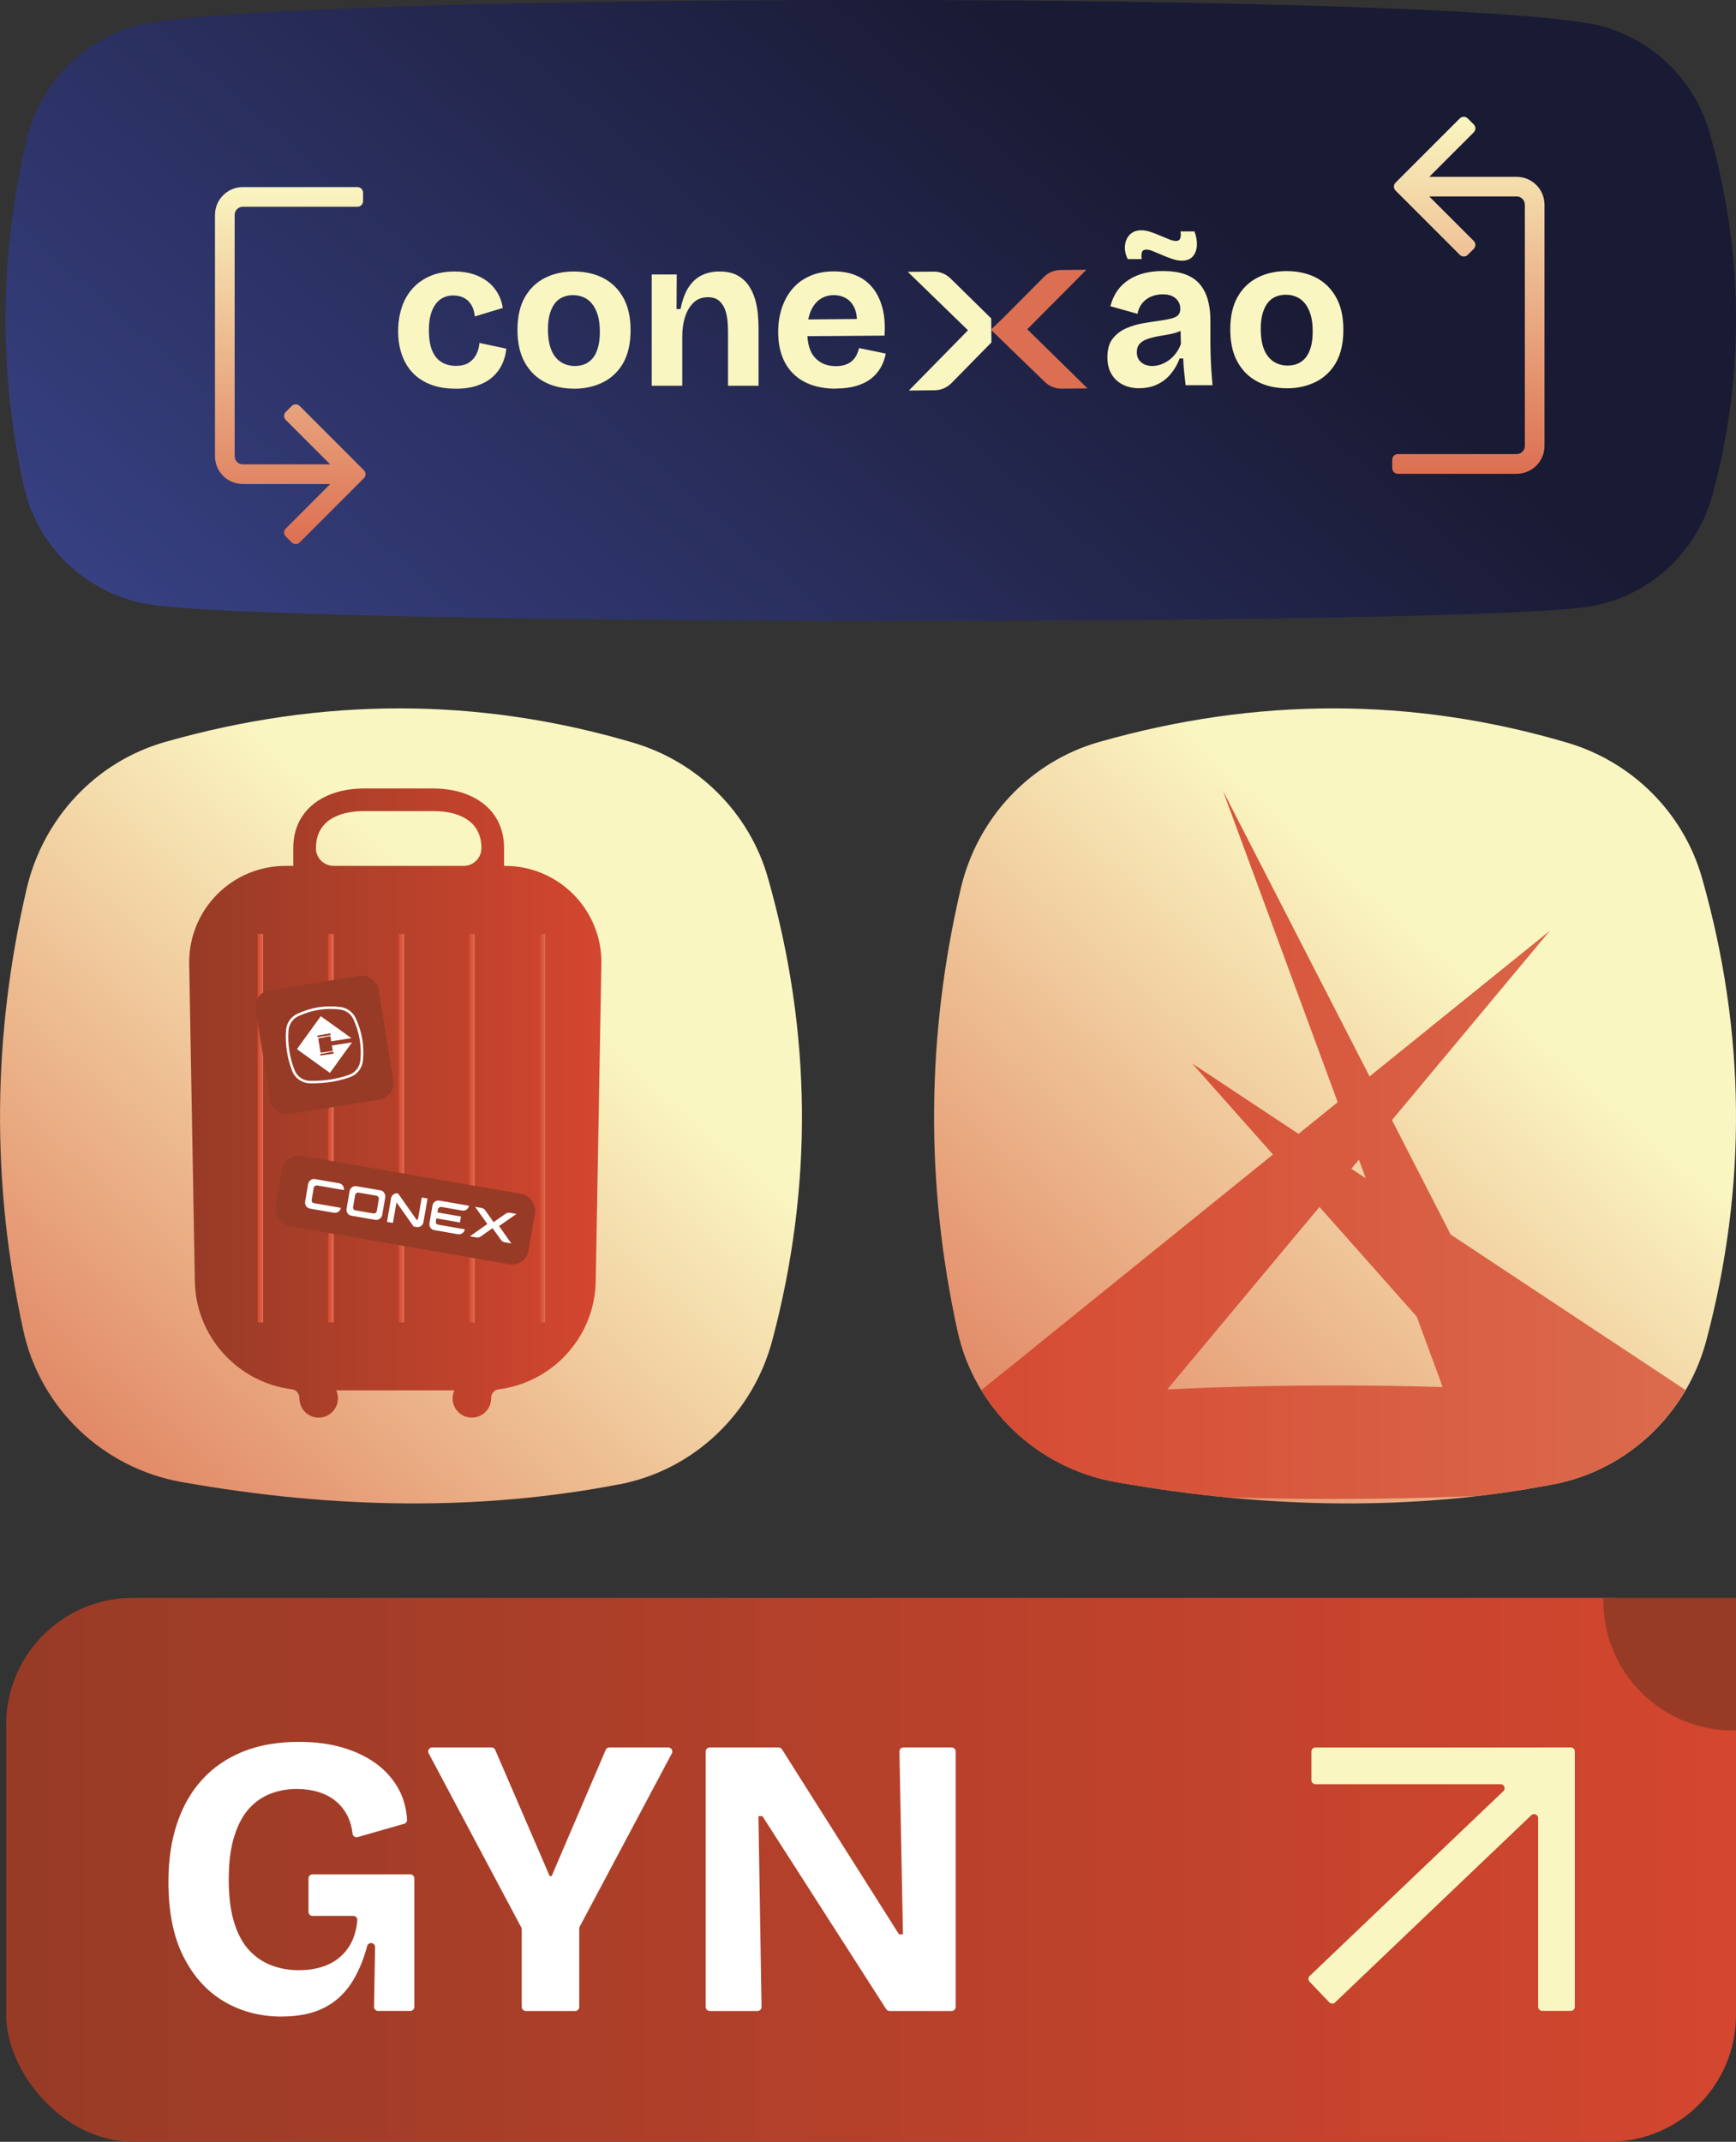 <?xml version="1.0" encoding="UTF-8"?>
<svg id="Camada_2" data-name="Camada 2" xmlns="http://www.w3.org/2000/svg" xmlns:xlink="http://www.w3.org/1999/xlink" viewBox="0 0 335.51 413.85">
  <rect x="0" y="0" width="335.51" height="413.85" fill="#333333" stroke="none"/>
  <defs>
    <style>
      .cls-1 {
        fill: #973b26;
      }

      .cls-2, .cls-3, .cls-4 {
        fill-rule: evenodd;
      }

      .cls-2, .cls-5 {
        fill: #fff;
      }

      .cls-6 {
        fill: url(#Gradiente_sem_nome_25);
      }

      .cls-7 {
        fill: url(#Gradiente_sem_nome_27);
      }

      .cls-8, .cls-4 {
        fill: #faf6c1;
      }

      .cls-9 {
        fill: url(#Gradiente_sem_nome_4);
      }

      .cls-3 {
        fill: #dc6f51;
      }

      .cls-10 {
        fill: url(#Nova_amostra_de_gradiente_1);
      }

      .cls-11 {
        fill: url(#Nova_amostra_de_gradiente_1-2);
      }

      .cls-12 {
        fill: url(#Nova_amostra_de_gradiente_1-4);
      }

      .cls-13 {
        fill: url(#Nova_amostra_de_gradiente_1-3);
      }

      .cls-14 {
        fill: url(#Nova_amostra_de_gradiente_1-5);
      }

      .cls-15 {
        fill: url(#Gradiente_sem_nome_27-2);
      }

      .cls-16 {
        fill: url(#Gradiente_sem_nome_25-5);
      }

      .cls-17 {
        fill: url(#Gradiente_sem_nome_25-3);
      }

      .cls-18 {
        fill: url(#Gradiente_sem_nome_25-4);
      }

      .cls-19 {
        fill: url(#Gradiente_sem_nome_25-2);
      }

      .cls-20 {
        fill: url(#Gradiente_sem_nome_25-6);
      }
    </style>
    <linearGradient id="Nova_amostra_de_gradiente_1" data-name="Nova amostra de gradiente 1" x1="180.64" y1="303.28" x2="282.53" y2="186.48" gradientUnits="userSpaceOnUse">
      <stop offset="0" stop-color="#dc6f51"/>
      <stop offset="1" stop-color="#faf6c1"/>
    </linearGradient>
    <linearGradient id="Nova_amostra_de_gradiente_1-2" data-name="Nova amostra de gradiente 1" x1="189.24" y1="310.78" x2="291.13" y2="193.98" xlink:href="#Nova_amostra_de_gradiente_1"/>
    <linearGradient id="Gradiente_sem_nome_25" data-name="Gradiente sem nome 25" x1="170.58" y1="221.21" x2="345.45" y2="221.21" gradientUnits="userSpaceOnUse">
      <stop offset="0" stop-color="#d4462f"/>
      <stop offset="1" stop-color="#dc6f51"/>
    </linearGradient>
    <linearGradient id="Gradiente_sem_nome_4" data-name="Gradiente sem nome 4" x1="45.73" y1="201.18" x2="207.41" y2="15.84" gradientUnits="userSpaceOnUse">
      <stop offset="0" stop-color="#3e4994"/>
      <stop offset="1" stop-color="#191a33"/>
    </linearGradient>
    <linearGradient id="Nova_amostra_de_gradiente_1-3" data-name="Nova amostra de gradiente 1" x1="-409.81" y1="1199.46" x2="-340.82" y2="1199.46" gradientTransform="translate(-1143.36 -304.68) rotate(-90)" xlink:href="#Nova_amostra_de_gradiente_1"/>
    <linearGradient id="Nova_amostra_de_gradiente_1-4" data-name="Nova amostra de gradiente 1" x1="-396.22" y1="1427.15" x2="-327.24" y2="1427.15" gradientTransform="translate(-1143.36 -304.68) rotate(-90)" xlink:href="#Nova_amostra_de_gradiente_1"/>
    <linearGradient id="Gradiente_sem_nome_27" data-name="Gradiente sem nome 27" x1="1.19" y1="361.29" x2="335.51" y2="361.29" gradientUnits="userSpaceOnUse">
      <stop offset="0" stop-color="#973b26"/>
      <stop offset="1" stop-color="#d4462f"/>
    </linearGradient>
    <linearGradient id="Nova_amostra_de_gradiente_1-5" data-name="Nova amostra de gradiente 1" x1=".12" y1="303.28" x2="102" y2="186.48" xlink:href="#Nova_amostra_de_gradiente_1"/>
    <linearGradient id="Gradiente_sem_nome_27-2" data-name="Gradiente sem nome 27" x1="36.56" y1="213.13" x2="116.24" y2="213.13" xlink:href="#Gradiente_sem_nome_27"/>
    <linearGradient id="Gradiente_sem_nome_25-2" data-name="Gradiente sem nome 25" x1="49.77" y1="217.98" x2="50.86" y2="217.98" xlink:href="#Gradiente_sem_nome_25"/>
    <linearGradient id="Gradiente_sem_nome_25-3" data-name="Gradiente sem nome 25" x1="63.4" y1="217.98" x2="64.49" y2="217.98" xlink:href="#Gradiente_sem_nome_25"/>
    <linearGradient id="Gradiente_sem_nome_25-4" data-name="Gradiente sem nome 25" x1="77.03" y1="217.98" x2="78.13" y2="217.98" xlink:href="#Gradiente_sem_nome_25"/>
    <linearGradient id="Gradiente_sem_nome_25-5" data-name="Gradiente sem nome 25" x1="90.66" y1="217.98" x2="91.76" y2="217.98" xlink:href="#Gradiente_sem_nome_25"/>
    <linearGradient id="Gradiente_sem_nome_25-6" data-name="Gradiente sem nome 25" x1="104.29" y1="217.98" x2="105.39" y2="217.98" xlink:href="#Gradiente_sem_nome_25"/>
  </defs>
  <g id="Camada_1-2" data-name="Camada 1">
    <g>
      <path class="cls-10" d="M300.28,286.79c-26.47,5.12-54.74,4.91-84.73-.44-15.12-2.7-27.24-14.24-30.52-29.25-6.21-28.46-6-56.92.64-85.37,3.18-13.61,13.34-24.55,26.78-28.37,30.35-8.64,60.5-8.7,90.46.15,12.57,3.72,22.46,13.55,26.04,26.16,8.46,29.77,8.74,59.55.83,89.32-3.75,14.13-15.15,25.03-29.5,27.81Z"/>
      <polygon class="cls-11" points="262.63 224.08 261.17 225.84 263.96 227.69 262.63 224.08"/>
      <path class="cls-6" d="M325.77,268.6l-45.4-30.05-11.35-22.12,30.56-36.63-34.89,28.19-28.34-55.19,22.18,60.17-7.57,6.12-20.54-13.59,15.6,17.58-56.36,45.53c5.59,9.18,14.94,15.78,25.88,17.74,7.19,1.28,14.28,2.26,21.27,2.95,6.79.21,13.89.33,21.21.33,9.61,0,18.85-.2,27.5-.56,4.98-.58,9.9-1.34,14.76-2.28,10.88-2.11,20.05-8.88,25.49-18.19ZM262.63,224.08l1.33,3.6-2.79-1.85,1.46-1.75ZM258.02,267.7c-11.46,0-22.41.28-32.44.78l29.43-35.27,18.79,21.18,5.02,13.62c-6.67-.2-13.64-.31-20.81-.31Z"/>
    </g>
    <g>
      <path class="cls-9" d="M308,117.07c-20.67,4-256.16,3.84-279.59-.35-11.81-2.11-21.27-11.12-23.83-22.84C-.26,71.66-.1,49.44,5.09,27.22,7.57,16.59,15.51,8.05,26,5.06c23.7-6.75,260.67-6.8,284.06.12,9.81,2.9,17.54,10.58,20.33,20.42,6.61,23.25,6.82,46.5.65,69.75-2.93,11.03-11.83,19.54-23.04,21.71Z"/>
      <path class="cls-13" d="M41.55,41.54v46.6c0,2.98,2.41,5.39,5.39,5.39h16.88l-8.59,8.59c-.43.43-.43,1.12,0,1.54l1.15,1.15c.43.43,1.12.43,1.54,0l12.41-12.41c.43-.43.43-1.12,0-1.54l-12.41-12.41c-.43-.43-1.12-.43-1.54,0l-1.15,1.15c-.43.43-.43,1.12,0,1.54l8.59,8.59h-16.88c-.88,0-1.59-.71-1.59-1.59v-46.6c0-.88.71-1.59,1.59-1.59h22.14c.6,0,1.09-.49,1.09-1.09v-1.62c0-.6-.49-1.09-1.09-1.09h-22.14c-2.98,0-5.39,2.41-5.39,5.39Z"/>
      <path class="cls-12" d="M282.13,22.88l-12.41,12.41c-.43.43-.43,1.12,0,1.54l12.41,12.41c.43.43,1.12.43,1.54,0l1.15-1.15c.43-.43.43-1.12,0-1.54l-8.59-8.59h16.88c.88,0,1.59.71,1.59,1.59v46.6c0,.88-.71,1.59-1.59,1.59h-22.95c-.6,0-1.09.49-1.09,1.09v1.63c0,.6.49,1.09,1.09,1.09h22.95c2.98,0,5.39-2.41,5.39-5.39v-46.6c0-2.98-2.41-5.39-5.39-5.39h-16.88l8.59-8.59c.43-.43.43-1.12,0-1.54l-1.15-1.15c-.43-.43-1.12-.43-1.54,0Z"/>
      <g>
        <g>
          <path class="cls-8" d="M88.05,75.1c-1.86,0-3.48-.27-4.87-.82-1.39-.55-2.55-1.31-3.46-2.29-.92-.98-1.6-2.15-2.07-3.5-.46-1.35-.7-2.83-.7-4.44,0-1.69.23-3.24.7-4.65.46-1.41,1.16-2.63,2.09-3.66.93-1.04,2.07-1.84,3.44-2.42s2.92-.86,4.67-.86c1.34,0,2.54.17,3.6.51,1.06.34,1.99.82,2.78,1.43.79.61,1.44,1.35,1.94,2.21.51.86.84,1.82,1,2.89l-5.4,1.64c-.08-.87-.31-1.62-.68-2.23-.37-.61-.85-1.07-1.45-1.37-.6-.3-1.3-.45-2.09-.45-.66,0-1.26.13-1.82.39-.56.26-1.05.65-1.47,1.19-.42.53-.76,1.22-1,2.07-.25.85-.37,1.87-.37,3.07,0,1.61.21,2.92.63,3.93.42,1.01,1.03,1.75,1.82,2.23.79.48,1.72.72,2.78.72s1.92-.22,2.56-.66c.64-.44,1.12-.99,1.43-1.66.31-.67.5-1.37.55-2.11l5.2,1.11c-.11,1.06-.38,2.07-.82,3.01-.44.94-1.06,1.77-1.86,2.48-.81.71-1.8,1.26-2.99,1.66-1.19.4-2.57.59-4.16.59Z"/>
          <path class="cls-8" d="M110.94,75.1c-2.16,0-4.05-.43-5.69-1.29-1.64-.86-2.92-2.13-3.85-3.81-.93-1.68-1.39-3.77-1.39-6.28s.47-4.6,1.41-6.26c.94-1.66,2.23-2.91,3.87-3.75,1.64-.83,3.51-1.25,5.61-1.25s4.05.42,5.69,1.27c1.64.85,2.93,2.11,3.87,3.79.94,1.68,1.41,3.77,1.41,6.28s-.48,4.68-1.43,6.35c-.96,1.66-2.27,2.91-3.93,3.73-1.67.82-3.52,1.23-5.57,1.23ZM111.1,70.72c.66,0,1.27-.11,1.84-.33.57-.22,1.09-.58,1.54-1.09.45-.5.8-1.19,1.06-2.05.26-.86.39-1.9.39-3.13,0-1.31-.14-2.42-.43-3.32-.29-.9-.67-1.63-1.15-2.19-.48-.56-1.03-.96-1.66-1.21-.63-.25-1.28-.37-1.96-.37-.63,0-1.23.11-1.82.33-.59.22-1.1.58-1.54,1.09-.44.51-.79,1.18-1.06,2.03-.27.85-.41,1.9-.41,3.15s.14,2.42.41,3.32c.27.9.65,1.63,1.15,2.19.49.56,1.05.96,1.68,1.21s1.28.37,1.96.37Z"/>
          <path class="cls-8" d="M125.96,74.53v-21.49h4.83l-.04,6.67h.78c.35-1.77.88-3.19,1.58-4.24.7-1.05,1.54-1.81,2.54-2.29,1-.48,2.12-.72,3.38-.72,1.42,0,2.59.25,3.5.76.91.51,1.64,1.17,2.19,1.99.55.82.95,1.71,1.23,2.68.27.97.45,1.93.53,2.89.08.96.12,1.82.12,2.58v11.18h-5.9v-10.48c0-.52-.03-1.15-.08-1.88-.06-.74-.2-1.47-.43-2.19-.23-.72-.61-1.33-1.15-1.82-.53-.49-1.28-.74-2.23-.74-1.09,0-2,.33-2.72,1-.72.67-1.28,1.58-1.66,2.72-.38,1.15-.57,2.43-.57,3.85v9.54h-5.9Z"/>
          <path class="cls-8" d="M161.54,75.1c-1.77,0-3.35-.25-4.73-.74-1.38-.49-2.55-1.21-3.5-2.15-.96-.94-1.68-2.09-2.17-3.44-.49-1.35-.74-2.89-.74-4.61s.24-3.25.72-4.69c.48-1.43,1.17-2.67,2.09-3.73.91-1.05,2.04-1.86,3.38-2.44s2.85-.86,4.54-.86,3.13.27,4.4.82c1.27.55,2.33,1.35,3.17,2.42.85,1.06,1.47,2.36,1.86,3.89.4,1.53.53,3.29.39,5.28l-16.74.12v-3.23l13.26-.12-1.96,1.68c.19-1.45.1-2.63-.27-3.56-.37-.93-.92-1.61-1.64-2.05-.72-.44-1.53-.66-2.44-.66-1.04,0-1.94.27-2.72.82-.78.55-1.38,1.34-1.8,2.39-.42,1.05-.63,2.31-.63,3.79,0,2.32.5,4.02,1.51,5.1,1.01,1.08,2.35,1.62,4.01,1.62.76,0,1.41-.1,1.94-.31.53-.2.97-.47,1.31-.8s.61-.7.8-1.11c.19-.41.34-.83.45-1.27l5.16,1.06c-.19,1.01-.53,1.92-1,2.74-.48.82-1.11,1.53-1.88,2.13-.78.6-1.73,1.06-2.85,1.39-1.12.33-2.43.49-3.93.49Z"/>
        </g>
        <g>
          <path class="cls-8" d="M220.2,75.02c-1.2,0-2.26-.23-3.19-.7-.93-.46-1.66-1.14-2.19-2.03-.53-.89-.8-1.97-.8-3.26,0-1.5.33-2.69,1-3.56.67-.87,1.53-1.54,2.58-2.01,1.05-.46,2.16-.8,3.34-1s2.27-.38,3.28-.51c.93-.14,1.68-.28,2.25-.43.57-.15.99-.37,1.25-.66.26-.29.39-.68.39-1.17,0-.55-.12-1.02-.37-1.43-.25-.41-.61-.74-1.11-1-.49-.26-1.13-.39-1.92-.39s-1.49.14-2.17.41c-.68.27-1.26.69-1.74,1.25-.48.56-.8,1.26-.96,2.11l-5.24-1.47c.3-1.17.76-2.18,1.37-3.03.61-.85,1.36-1.55,2.23-2.11.87-.56,1.86-.98,2.95-1.25,1.09-.27,2.28-.41,3.56-.41,1.67,0,3.08.2,4.26.61,1.17.41,2.12,1.03,2.85,1.86.72.83,1.25,1.84,1.6,3.03.34,1.19.51,2.55.51,4.07v3.68c0,.93.01,1.89.04,2.89.03,1,.08,1.99.14,2.97.07.98.14,1.97.23,2.95h-5.2c-.08-.74-.17-1.55-.27-2.44-.1-.89-.16-1.79-.19-2.72h-.7c-.38,1.04-.93,2-1.64,2.89-.71.89-1.58,1.58-2.62,2.09s-2.21.76-3.52.76ZM228.43,50.37c-.57,0-1.19-.11-1.84-.33-.66-.22-1.3-.46-1.94-.74-.64-.27-1.23-.52-1.76-.74-.53-.22-.98-.33-1.33-.33-.49,0-.79.19-.88.57-.1.38-.1.81-.02,1.27h-2.7c-.47-.95-.64-1.86-.53-2.72.11-.86.44-1.55.98-2.07.55-.52,1.26-.78,2.13-.78.57,0,1.17.1,1.8.31s1.26.44,1.88.72c.63.27,1.21.51,1.74.72s.96.31,1.29.31c.49,0,.78-.2.88-.61.1-.41.1-.82.02-1.23h2.7c.35.93.51,1.82.47,2.68-.04.86-.3,1.57-.78,2.13-.48.56-1.18.84-2.11.84ZM222.7,70.72c.52,0,1.04-.09,1.58-.27.53-.18,1.05-.44,1.56-.8.5-.35.97-.8,1.39-1.35s.76-1.16,1-1.84l-.08-3.23.94.16c-.47.35-1.02.63-1.66.84s-1.31.36-2.01.47c-.7.11-1.39.23-2.07.37-.68.14-1.3.31-1.84.53-.55.22-.98.52-1.31.9-.33.38-.49.9-.49,1.56,0,.82.28,1.47.84,1.94.56.48,1.28.72,2.15.72Z"/>
          <path class="cls-8" d="M248.7,75.02c-2.16,0-4.05-.43-5.69-1.29-1.64-.86-2.92-2.13-3.85-3.81-.93-1.68-1.39-3.77-1.39-6.28s.47-4.6,1.41-6.26c.94-1.66,2.23-2.91,3.87-3.75,1.64-.83,3.51-1.25,5.61-1.25s4.05.42,5.69,1.27c1.64.85,2.93,2.11,3.87,3.79s1.41,3.77,1.41,6.28-.48,4.68-1.43,6.35c-.96,1.66-2.27,2.91-3.93,3.73-1.67.82-3.52,1.23-5.57,1.23ZM248.86,70.64c.66,0,1.27-.11,1.84-.33.57-.22,1.09-.58,1.54-1.09.45-.5.81-1.19,1.07-2.05.26-.86.39-1.9.39-3.13,0-1.31-.14-2.42-.43-3.32-.29-.9-.67-1.63-1.15-2.19-.48-.56-1.03-.96-1.66-1.21-.63-.25-1.28-.37-1.97-.37-.63,0-1.23.11-1.82.33-.59.22-1.1.58-1.54,1.09-.44.51-.79,1.18-1.06,2.03-.27.85-.41,1.9-.41,3.15s.14,2.42.41,3.32c.27.9.65,1.63,1.15,2.19s1.05.96,1.68,1.21c.63.25,1.28.37,1.96.37Z"/>
        </g>
        <g>
          <path class="cls-4" d="M191.61,66.16l-7.74,7.88c-.85.86-2,1.35-3.21,1.37l-5,.05,11.42-11.64-11.63-11.29,5-.05c1.21-.01,2.37.46,3.24,1.31l7.88,7.74"/>
          <path class="cls-3" d="M191.52,63.69l2.37-2.27,7.87-7.91c.85-.85,1.99-1.33,3.19-1.34l5.02-.05-11.43,11.5,11.64,11.43-5.02.05c-1.2.01-2.35-.45-3.21-1.28l-8.02-7.76-2.41-2.36Z"/>
        </g>
      </g>
    </g>
    <g>
      <g>
        <rect class="cls-7" x="1.19" y="308.74" width="334.32" height="105.1" rx="24.5" ry="24.5"/>
        <g>
          <path class="cls-5" d="M54.46,389.65c-4.17,0-7.89-.98-11.19-2.93-3.29-1.95-5.9-4.85-7.83-8.68-1.93-3.83-2.89-8.63-2.89-14.39,0-4.22.55-7.98,1.66-11.3,1.11-3.32,2.73-6.15,4.86-8.49,2.13-2.34,4.76-4.14,7.87-5.4,3.11-1.26,6.72-1.89,10.84-1.89,3.14,0,5.97.37,8.49,1.12,2.52.75,4.69,1.8,6.52,3.16,1.83,1.36,3.25,3,4.28,4.9.94,1.74,1.47,3.69,1.6,5.86.02.36-.22.69-.57.79l-8.98,2.57c-.46.13-.93-.18-.98-.65-.13-1.22-.43-2.31-.9-3.29-.59-1.21-1.38-2.21-2.35-3.01-.98-.8-2.11-1.39-3.39-1.77-1.29-.39-2.67-.58-4.17-.58-1.75,0-3.41.3-4.98.89-1.57.59-2.96,1.54-4.17,2.85-1.21,1.31-2.17,3.1-2.89,5.36-.72,2.26-1.08,5.07-1.08,8.41s.36,6.15,1.08,8.41c.72,2.26,1.71,4.05,2.97,5.36,1.26,1.31,2.7,2.26,4.32,2.85,1.62.59,3.33.89,5.13.89,2.26,0,4.22-.39,5.86-1.16,1.65-.77,2.96-1.93,3.93-3.47.86-1.36,1.38-3.03,1.56-5.03.04-.45-.33-.83-.78-.83h-7.88c-.43,0-.78-.35-.78-.78v-6.47c0-.43.35-.78.78-.78h18.89c.43,0,.78.35.78.78v24.83c0,.43-.35.78-.78.78h-6.22c-.44,0-.79-.36-.78-.79l.2-11.53c0-.44-.34-.79-.78-.79h0c-.35,0-.66.24-.75.58-.76,2.83-1.79,5.23-3.09,7.21-1.39,2.11-3.18,3.7-5.36,4.78-2.19,1.08-4.87,1.62-8.06,1.62Z"/>
          <path class="cls-5" d="M100.83,387.79v-15c0-.13-.03-.25-.09-.37l-17.89-33.63c-.28-.52.1-1.14.69-1.14h11.46c.31,0,.59.18.71.47l10.52,24.37h.39l10.44-24.37c.12-.29.4-.47.72-.47h11.38c.59,0,.96.63.69,1.14l-17.81,33.48c-.06.11-.09.24-.09.37v15.15c0,.43-.35.78-.78.78h-9.55c-.43,0-.78-.35-.78-.78Z"/>
          <path class="cls-5" d="M136.39,387.79v-49.36c0-.43.35-.78.78-.78h13.3c.27,0,.52.14.66.36l22.61,35.74h.77l-.68-35.31c0-.44.34-.79.78-.79h9.31c.43,0,.78.35.78.78v49.36c0,.43-.35.78-.78.78h-11.99c-.27,0-.51-.13-.66-.36l-23.92-37.29h-.77l.6,36.86c0,.43-.34.79-.78.79h-9.23c-.43,0-.78-.35-.78-.78Z"/>
        </g>
        <path class="cls-8" d="M297.26,337.66h-43.03c-.43,0-.78.35-.78.78v5.53c0,.43.35.78.78.78h35.78c.7,0,1.05.86.54,1.34l-37.43,35.71c-.31.3-.32.79-.03,1.1l3.82,4c.3.31.79.32,1.1.03l37.94-36.19c.5-.47,1.32-.12,1.32.56v36.47c0,.43.35.78.78.78h5.53c.43,0,.78-.35.78-.78v-49.34c0-.43-.35-.78-.78-.78h-6.31Z"/>
      </g>
      <path class="cls-1" d="M309.88,308.74h25.63v25.63h-.61c-13.81,0-25.02-11.21-25.02-25.02v-.61h0Z"/>
    </g>
    <g>
      <path class="cls-14" d="M119.76,286.79c-26.47,5.12-54.74,4.91-84.73-.44-15.12-2.7-27.24-14.24-30.52-29.25-6.21-28.46-6-56.92.64-85.37,3.18-13.61,13.34-24.55,26.78-28.37,30.35-8.64,60.5-8.7,90.46.15,12.57,3.72,22.46,13.55,26.04,26.16,8.46,29.77,8.74,59.55.83,89.32-3.75,14.13-15.15,25.03-29.5,27.81Z"/>
      <path class="cls-15" d="M97.61,167.31h-.19v-3.43c0-7.58-6.14-11.53-13.72-11.53h-13.3c-7.58,0-13.72,3.95-13.72,11.53v3.43h-1.49c-10.29,0-18.63,8.34-18.63,18.63l1.09,61.22c0,10.95,8.2,19.96,18.78,21.29.85.11,1.44.84,1.43,1.7,0,.48.09.98.31,1.51.43,1.02,1.32,1.83,2.4,2.12,2.5.66,4.75-1.2,4.75-3.59,0-.55-.13-1.07-.34-1.54h22.83c-.4.87-.49,1.9-.05,2.99.42,1.03,1.31,1.84,2.38,2.13,2.51.69,4.78-1.18,4.78-3.58,0,0,0-.01,0-.02,0-.87.58-1.61,1.44-1.72,10.59-1.33,18.78-10.34,18.78-21.29l1.09-61.22c0-10.29-8.34-18.63-18.63-18.63ZM61.06,163.88h0c0-5.16,4.18-7.16,9.34-7.16h13.3c5.16,0,9.34,2,9.34,7.16h0c0,1.89-1.54,3.43-3.43,3.43h-25.13c-1.89,0-3.43-1.54-3.43-3.43Z"/>
      <g>
        <rect class="cls-19" x="49.77" y="180.45" width="1.09" height="75.07"/>
        <rect class="cls-17" x="63.4" y="180.45" width="1.09" height="75.07"/>
        <rect class="cls-18" x="77.03" y="180.45" width="1.09" height="75.07"/>
        <rect class="cls-16" x="90.66" y="180.45" width="1.09" height="75.07"/>
        <rect class="cls-20" x="104.29" y="180.45" width="1.09" height="75.07"/>
      </g>
      <g>
        <rect class="cls-1" x="50.67" y="189.77" width="24.09" height="24.24" rx="3.2" ry="3.2" transform="translate(-31.16 12.47) rotate(-9.1)"/>
        <g>
          <path class="cls-5" d="M64.09,209.04c-1.33.21-2.74.31-4.19.28-1.53-.03-2.87-.96-3.42-2.37-.99-2.52-1.39-5.17-1.2-7.88.1-1.38.93-2.6,2.16-3.17,2.68-1.25,5.49-1.7,8.36-1.32,1.3.17,2.39.97,2.94,2.14,1.22,2.61,1.69,5.38,1.4,8.23-.14,1.43-1.1,2.68-2.44,3.16h0c-1.13.41-2.34.72-3.6.93ZM61.59,195.13c-1.34.22-2.66.62-3.95,1.23-1.07.5-1.79,1.56-1.88,2.76-.19,2.63.21,5.21,1.17,7.66.48,1.23,1.65,2.03,2.97,2.06,2.78.05,5.34-.35,7.62-1.18h0c1.16-.42,1.99-1.5,2.12-2.75.28-2.76-.18-5.45-1.35-7.98-.47-1.02-1.43-1.71-2.56-1.86-1.39-.18-2.78-.16-4.13.06Z"/>
          <g>
            <path class="cls-5" d="M64.29,202.94c.01.07-.04.14-.11.15l-2.13.34c-.07.01-.14-.04-.15-.11l-.42-2.6c-.01-.07.04-.14.11-.15l2.13-.34c.07-.01.14.04.15.11l.14.87,3.9-.62-5.9-4.23-4.59,6.35,6.35,4.59,4.27-5.9-3.89.62.15.91ZM61.31,200.21c-.01-.07.04-.14.11-.15l2.33-.37c.07-.01.14.04.15.11l.02.09c.01.07-.04.14-.11.15l-2.33.37c-.07.01-.14-.04-.15-.11l-.02-.09ZM64.47,203.33l.02.13c.01.06-.03.13-.1.14l-2.37.38c-.06.01-.13-.03-.14-.1l-.02-.13c-.01-.06.03-.13.1-.14l2.37-.38c.06-.01.13.03.14.1Z"/>
            <path class="cls-5" d="M61.4,200.06l1.18-.19-.56-3.5-4.6,6.34.47.36h0s5.89,4.22,5.89,4.22l-.56-3.51-1.17.19c-.07.01-.14-.04-.15-.11l-.02-.09c-.01-.07.04-.14.11-.15l1.17-.19-.03-.17-1.05.17c-.07.01-.14-.04-.15-.11l-.14-.87h0s-.28-1.73-.28-1.73c-.01-.07.04-.14.11-.15l1.05-.17-.03-.17-1.18.19c-.06.01-.13-.03-.14-.1l-.02-.13c-.01-.06.03-.13.1-.14Z"/>
          </g>
        </g>
      </g>
      <g>
        <rect class="cls-1" x="53.46" y="226.91" width="49.66" height="13.79" rx="3.2" ry="3.2" transform="translate(41.08 -9.94) rotate(9.83)"/>
        <g>
          <path class="cls-2" d="M59.93,233.53c-.33-.06-.58-.2-.77-.47-.16-.26-.24-.55-.19-.88l.59-3.43c.05-.3.23-.54.47-.73.27-.19.55-.24.88-.19l4.62.8c.62.11,1.03.7.93,1.32h0s-5.14-.89-5.14-.89c-.16-.03-.34,0-.46.12-.12.08-.21.2-.23.37l-.39,2.27c-.03.16.01.31.09.46.08.12.24.18.41.21l5.14.89h0c-.11.64-.72,1.06-1.35.95l-4.58-.79ZM95.2,237.3l-2.28,1.61c-.25.18-.56.25-.86.19l-1.24-.22,3.37-2.37-2.38-3.33,1.24.22c.3.05.57.22.74.47l1.61,2.28M83.96,237.69c-.33-.06-.58-.2-.77-.47-.19-.27-.24-.55-.19-.88l.59-3.43c.05-.3.2-.54.47-.73.27-.19.55-.24.88-.19l5.7.99h0c-.11.62-.7,1.03-1.32.93l-4.02-.7c-.17-.03-.31.01-.43.13-.15.08-.21.2-.23.37l-.1.56,4.55.79-.2,1.15-4.55-.79-.1.56c-.03.16-.02.3.09.46.08.12.21.17.37.2l5.14.89h0c-.11.64-.72,1.06-1.35.95l-4.55-.79ZM74.79,236.1l.79-4.58c.05-.3.23-.54.47-.73.27-.19.55-.24.88-.19l2.83,4.02.82,1.16c.12-.11.21-.24.24-.4l.69-3.99,1.12.19-.79,4.55c-.06.33-.2.58-.47.77-.27.19-.55.24-.85.19l-.59-.1-3.3-4.68-.69,3.99-1.15-.2ZM72.13,234.45c.16.03.3.02.45-.06.12-.11.21-.24.24-.4l.39-2.27c.03-.16-.01-.31-.1-.42-.11-.15-.23-.24-.39-.27l-3.43-.59c-.13-.02-.31.01-.43.13-.12.08-.2.2-.23.37l-.39,2.27c-.03.16.01.31.09.46.08.12.24.18.37.2l3.43.59ZM67.94,234.91c-.33-.06-.58-.2-.77-.47-.16-.26-.24-.55-.19-.88l.59-3.43c.05-.3.23-.54.47-.73.27-.19.55-.24.88-.19l4.58.79c.3.05.58.2.73.47.19.27.28.56.23.85l-.59,3.43c-.06.33-.23.57-.51.76-.24.2-.55.24-.85.19l-4.58-.79Z"/>
          <path class="cls-2" d="M94.71,236.6l.69-.46,2.31-1.61c.25-.17.55-.24.85-.19l1.25.22-3.36,2.34,2.37,3.37-1.25-.22c-.3-.05-.56-.22-.74-.46l-1.64-2.29-.49-.7Z"/>
        </g>
      </g>
    </g>
  </g>
</svg>
